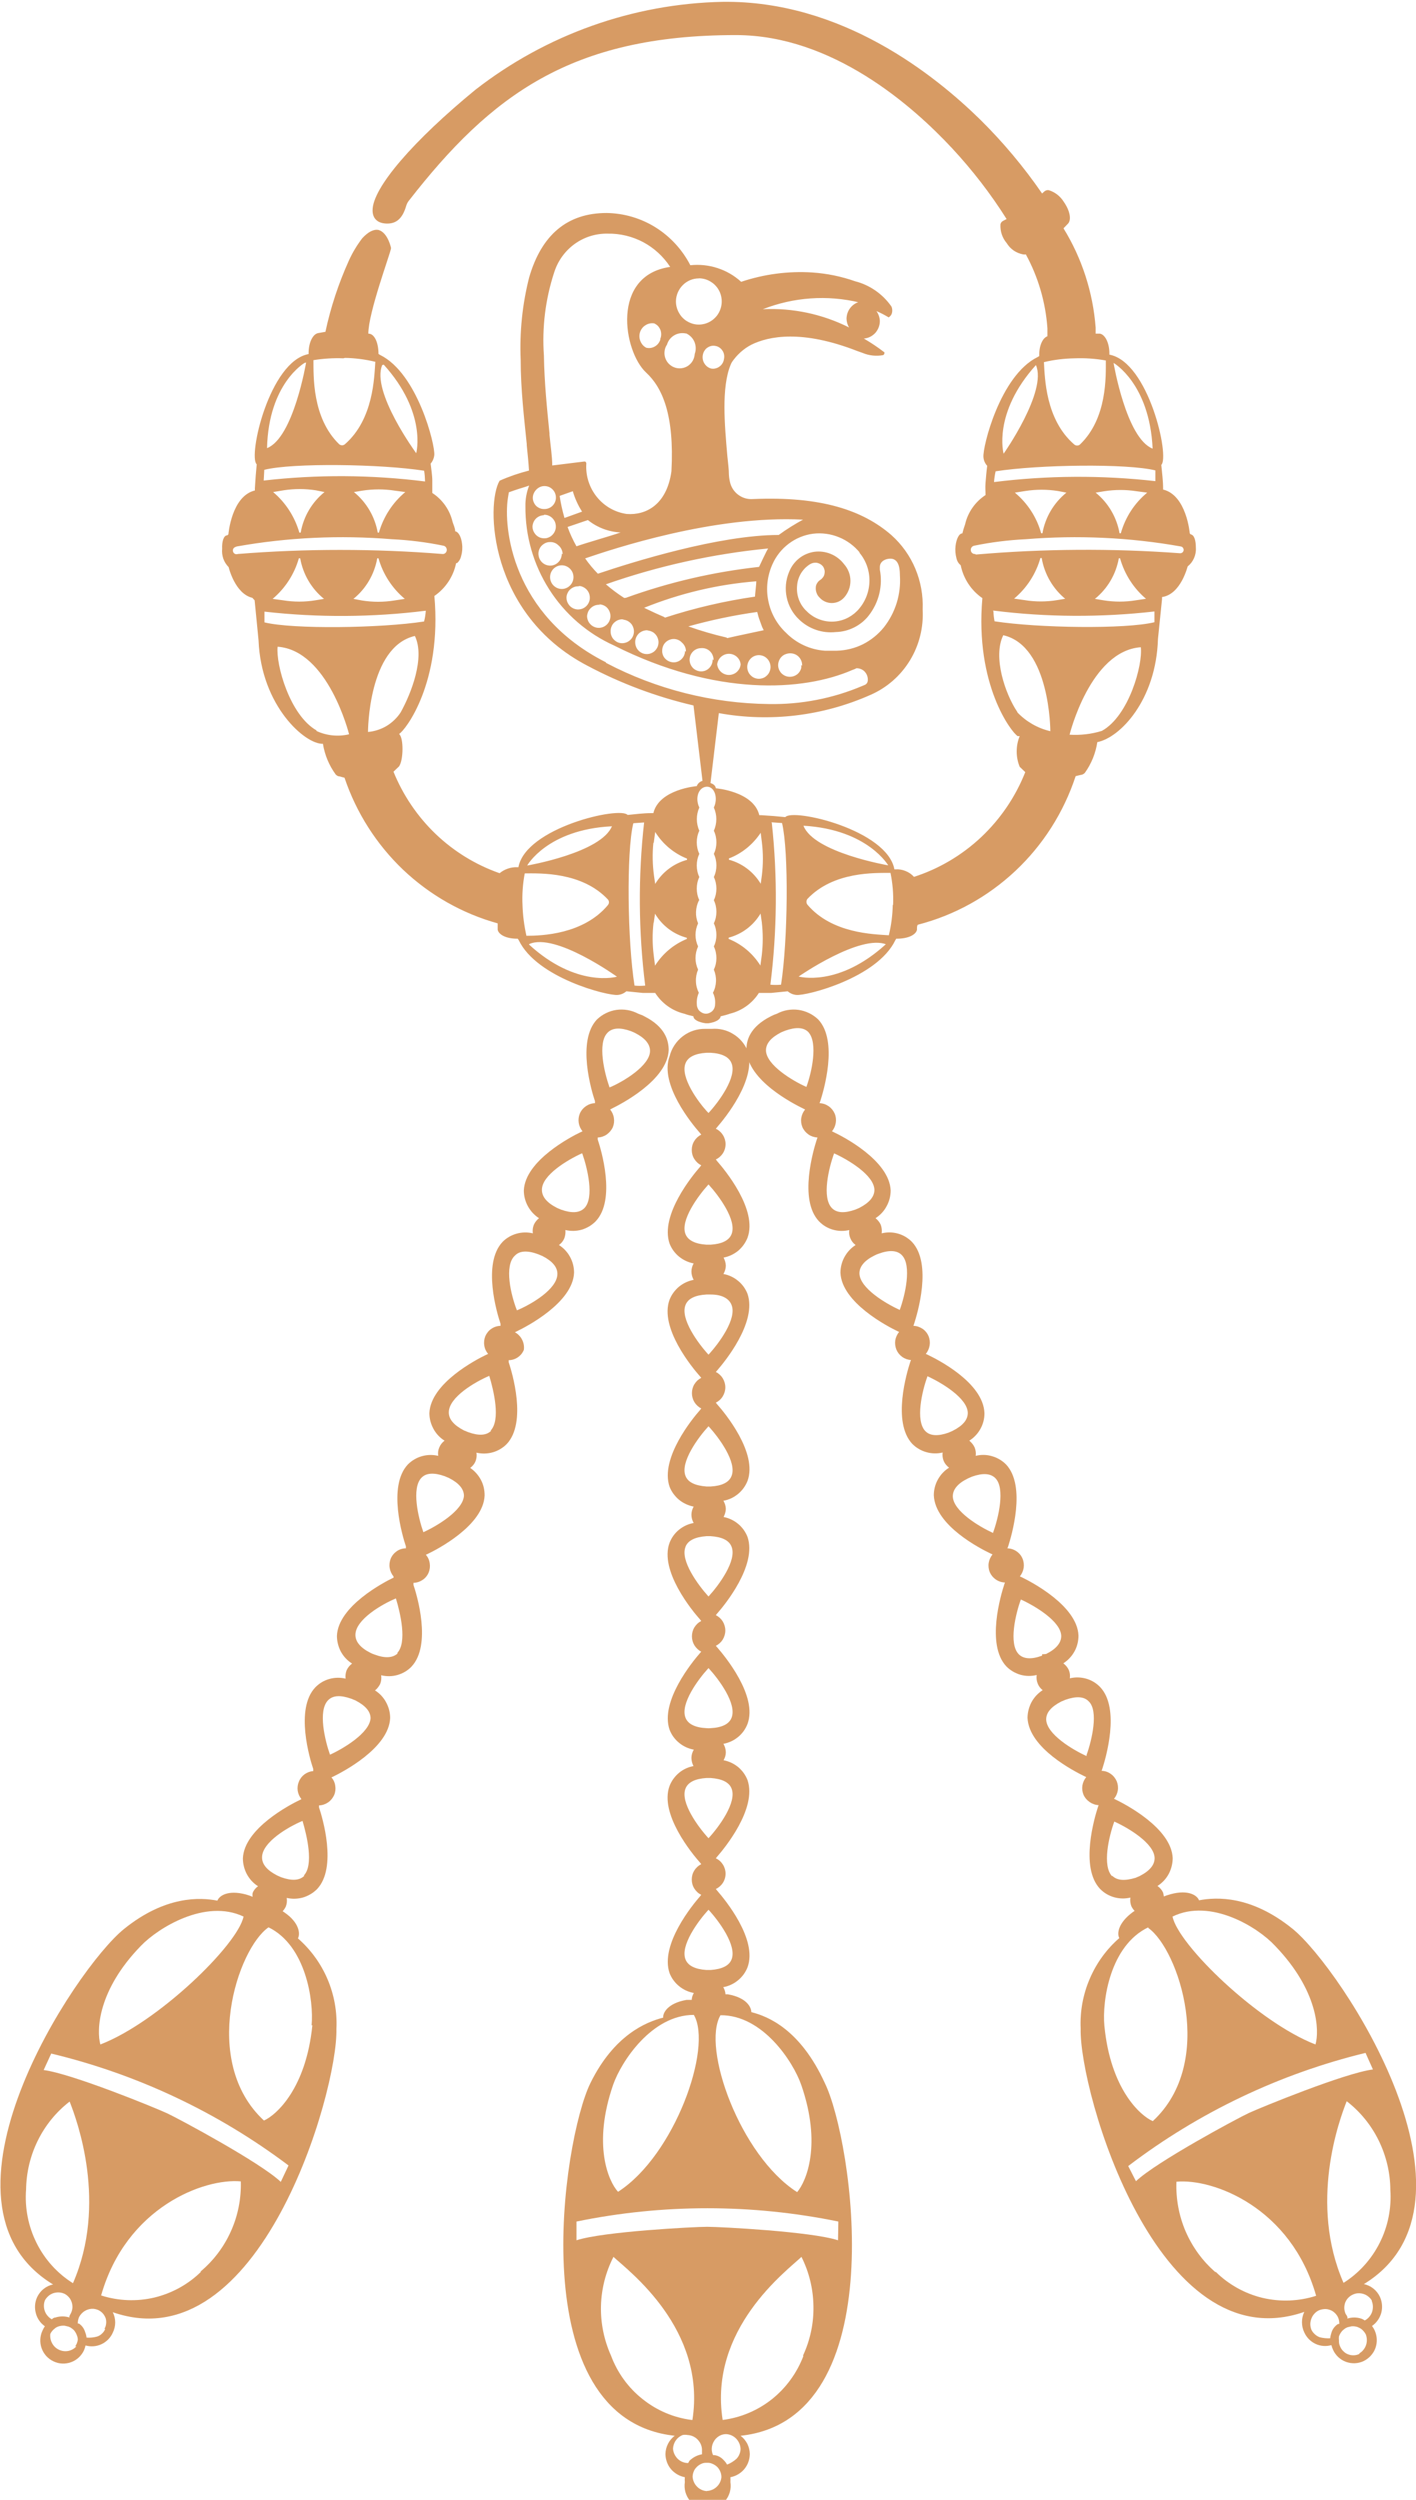 <?xml version="1.0" encoding="UTF-8"?> <svg xmlns="http://www.w3.org/2000/svg" width="17" height="30" viewBox="0 0 17 30" fill="none"> <g clip-path="url(#clip0_401_53)"> <path d="M9.02 24.147C9.02 24.09 8.967 23.974 8.739 23.933H8.71C8.708 23.903 8.699 23.873 8.683 23.847C8.747 23.836 8.808 23.808 8.859 23.766C8.91 23.725 8.95 23.671 8.974 23.61C9.1 23.273 8.699 22.791 8.61 22.689L8.594 22.669C8.629 22.653 8.658 22.627 8.679 22.595C8.7 22.562 8.711 22.524 8.711 22.485C8.711 22.447 8.7 22.409 8.679 22.376C8.658 22.343 8.629 22.317 8.594 22.301L8.61 22.281C8.692 22.187 9.093 21.705 8.974 21.361C8.95 21.3 8.911 21.247 8.861 21.205C8.81 21.164 8.75 21.136 8.687 21.124C8.704 21.095 8.714 21.062 8.714 21.028C8.713 20.992 8.703 20.957 8.685 20.927C8.749 20.915 8.809 20.888 8.86 20.846C8.911 20.805 8.95 20.751 8.974 20.689C9.1 20.353 8.699 19.871 8.61 19.769L8.594 19.751C8.628 19.734 8.657 19.708 8.677 19.676C8.697 19.643 8.708 19.605 8.708 19.567C8.708 19.529 8.697 19.491 8.677 19.458C8.657 19.426 8.628 19.4 8.594 19.383L8.61 19.363C8.692 19.271 9.093 18.787 8.974 18.443C8.95 18.382 8.911 18.328 8.861 18.287C8.81 18.245 8.75 18.217 8.687 18.205C8.703 18.175 8.713 18.142 8.714 18.108C8.713 18.073 8.703 18.04 8.685 18.01C8.749 17.999 8.809 17.971 8.86 17.929C8.91 17.888 8.95 17.834 8.974 17.773C9.1 17.436 8.699 16.952 8.61 16.853L8.594 16.833C8.628 16.816 8.657 16.79 8.677 16.757C8.697 16.725 8.708 16.687 8.708 16.649C8.708 16.61 8.697 16.573 8.677 16.54C8.657 16.508 8.628 16.481 8.594 16.465L8.61 16.446C8.692 16.352 9.093 15.87 8.974 15.526C8.95 15.465 8.911 15.411 8.86 15.37C8.809 15.328 8.749 15.3 8.685 15.289C8.703 15.259 8.713 15.225 8.714 15.19C8.713 15.155 8.703 15.122 8.687 15.092C8.75 15.08 8.81 15.052 8.861 15.011C8.911 14.969 8.95 14.915 8.974 14.855C9.1 14.518 8.699 14.036 8.61 13.935L8.594 13.914C8.629 13.898 8.658 13.872 8.679 13.84C8.7 13.807 8.711 13.769 8.711 13.73C8.711 13.692 8.7 13.654 8.679 13.621C8.658 13.588 8.629 13.562 8.594 13.546L8.61 13.526C8.692 13.432 9.093 12.95 8.974 12.606C8.938 12.523 8.878 12.454 8.801 12.408C8.725 12.361 8.636 12.34 8.546 12.347H8.468C8.37 12.345 8.275 12.376 8.197 12.436C8.119 12.496 8.063 12.58 8.039 12.676C7.913 13.013 8.313 13.495 8.403 13.596L8.419 13.616C8.385 13.633 8.356 13.659 8.336 13.692C8.315 13.724 8.305 13.762 8.305 13.8C8.305 13.839 8.315 13.876 8.336 13.909C8.356 13.941 8.385 13.968 8.419 13.984L8.403 14.005C8.321 14.098 7.92 14.581 8.039 14.925C8.063 14.986 8.102 15.039 8.153 15.081C8.204 15.122 8.264 15.15 8.328 15.162C8.311 15.191 8.301 15.225 8.301 15.259C8.301 15.294 8.311 15.329 8.328 15.359C8.264 15.371 8.204 15.399 8.153 15.44C8.103 15.482 8.063 15.535 8.039 15.596C7.913 15.933 8.313 16.415 8.403 16.516L8.419 16.535C8.385 16.552 8.357 16.578 8.337 16.611C8.317 16.643 8.307 16.68 8.307 16.719C8.307 16.757 8.317 16.794 8.337 16.827C8.357 16.859 8.385 16.885 8.419 16.903L8.403 16.923C8.321 17.015 7.92 17.499 8.039 17.843C8.063 17.904 8.103 17.957 8.153 17.999C8.204 18.04 8.264 18.068 8.328 18.08C8.311 18.11 8.301 18.143 8.301 18.178C8.301 18.213 8.311 18.247 8.328 18.277C8.264 18.288 8.204 18.316 8.153 18.357C8.102 18.398 8.063 18.452 8.039 18.513C7.913 18.849 8.313 19.333 8.403 19.433L8.419 19.453C8.385 19.47 8.357 19.496 8.337 19.529C8.317 19.561 8.307 19.599 8.307 19.637C8.307 19.675 8.317 19.712 8.337 19.745C8.357 19.777 8.385 19.804 8.419 19.821L8.403 19.839C8.321 19.933 7.92 20.415 8.039 20.759C8.063 20.821 8.103 20.875 8.154 20.916C8.205 20.958 8.265 20.985 8.33 20.997C8.311 21.027 8.301 21.062 8.301 21.098C8.302 21.131 8.31 21.164 8.326 21.194C8.262 21.206 8.203 21.233 8.152 21.275C8.102 21.317 8.063 21.37 8.039 21.431C7.913 21.768 8.313 22.25 8.403 22.351L8.419 22.371C8.385 22.388 8.356 22.414 8.336 22.447C8.315 22.479 8.305 22.517 8.305 22.555C8.305 22.594 8.315 22.631 8.336 22.664C8.356 22.696 8.385 22.723 8.419 22.739L8.403 22.759C8.321 22.853 7.92 23.335 8.039 23.68C8.063 23.741 8.103 23.795 8.154 23.836C8.205 23.878 8.265 23.905 8.33 23.917C8.315 23.942 8.306 23.97 8.304 24H8.292H8.242C8.015 24.04 7.957 24.156 7.962 24.213C7.756 24.265 7.371 24.423 7.088 24.999C6.755 25.676 6.247 29.03 8.101 29.231C8.066 29.256 8.039 29.289 8.02 29.327C8 29.365 7.99 29.407 7.989 29.45C7.99 29.516 8.013 29.581 8.056 29.632C8.099 29.682 8.158 29.716 8.222 29.728C8.22 29.747 8.22 29.767 8.222 29.787C8.216 29.827 8.218 29.867 8.229 29.907C8.24 29.946 8.259 29.982 8.285 30.013C8.311 30.044 8.343 30.069 8.379 30.086C8.416 30.103 8.455 30.111 8.496 30.111C8.536 30.111 8.575 30.103 8.612 30.086C8.648 30.069 8.68 30.044 8.706 30.013C8.732 29.982 8.751 29.946 8.762 29.907C8.773 29.867 8.775 29.827 8.769 29.787C8.77 29.767 8.77 29.747 8.769 29.728C8.834 29.716 8.892 29.682 8.935 29.632C8.978 29.581 9.001 29.516 9.002 29.45C9.001 29.407 8.991 29.365 8.972 29.327C8.952 29.289 8.925 29.256 8.891 29.231C10.744 29.032 10.236 25.678 9.903 24.999C9.61 24.357 9.224 24.198 9.02 24.147ZM9.619 25.019C9.868 25.735 9.681 26.178 9.57 26.307C8.887 25.871 8.421 24.574 8.65 24.184C9.156 24.18 9.522 24.741 9.619 25.019ZM8.23 12.761C8.259 12.685 8.344 12.643 8.481 12.634H8.532C8.67 12.642 8.754 12.685 8.783 12.761C8.849 12.924 8.632 13.221 8.506 13.357C8.381 13.228 8.164 12.924 8.23 12.761ZM8.23 14.81C8.164 14.647 8.381 14.351 8.506 14.214C8.632 14.351 8.849 14.647 8.783 14.81C8.754 14.885 8.67 14.928 8.532 14.937H8.481C8.344 14.928 8.259 14.884 8.23 14.81ZM8.23 15.661C8.259 15.585 8.344 15.543 8.481 15.535H8.532C8.67 15.535 8.754 15.585 8.783 15.661C8.849 15.826 8.632 16.121 8.506 16.257C8.381 16.121 8.164 15.826 8.23 15.661ZM8.23 17.712C8.164 17.548 8.381 17.252 8.506 17.116C8.632 17.252 8.849 17.548 8.783 17.712C8.754 17.788 8.67 17.831 8.532 17.839H8.481C8.344 17.828 8.259 17.788 8.23 17.712ZM8.23 18.562C8.259 18.487 8.344 18.445 8.481 18.435H8.532C8.67 18.444 8.754 18.486 8.783 18.562C8.849 18.726 8.632 19.022 8.506 19.159C8.381 19.022 8.164 18.726 8.23 18.564V18.562ZM8.23 20.614C8.164 20.448 8.381 20.154 8.506 20.018C8.632 20.154 8.849 20.448 8.783 20.614C8.754 20.689 8.67 20.732 8.532 20.739C8.515 20.741 8.498 20.741 8.481 20.739C8.344 20.732 8.259 20.689 8.23 20.614ZM8.23 21.464C8.259 21.389 8.344 21.346 8.481 21.337H8.532C8.67 21.347 8.754 21.389 8.783 21.464C8.849 21.628 8.632 21.924 8.506 22.06C8.381 21.924 8.164 21.628 8.23 21.464ZM8.23 23.514C8.164 23.35 8.381 23.054 8.506 22.918C8.632 23.054 8.849 23.35 8.783 23.514C8.754 23.589 8.67 23.631 8.532 23.641H8.481C8.344 23.632 8.259 23.589 8.23 23.514ZM7.361 25.019C7.458 24.741 7.824 24.18 8.33 24.18C8.559 24.57 8.099 25.867 7.42 26.303C7.305 26.178 7.112 25.74 7.361 25.019ZM7.336 28.27C7.252 28.083 7.21 27.879 7.215 27.674C7.22 27.468 7.272 27.266 7.365 27.084C7.547 27.253 8.483 27.95 8.313 29.041H8.304C8.089 29.014 7.885 28.927 7.715 28.791C7.544 28.656 7.413 28.476 7.336 28.27ZM8.263 29.558C8.216 29.558 8.171 29.541 8.138 29.509C8.104 29.476 8.083 29.432 8.08 29.385C8.082 29.35 8.093 29.315 8.114 29.286C8.134 29.257 8.162 29.235 8.195 29.222C8.215 29.218 8.235 29.218 8.255 29.222C8.3 29.224 8.343 29.243 8.374 29.275C8.406 29.307 8.426 29.349 8.428 29.395C8.428 29.422 8.428 29.448 8.428 29.453C8.371 29.463 8.319 29.49 8.277 29.531C8.272 29.539 8.267 29.548 8.263 29.556V29.558ZM8.488 29.895C8.443 29.893 8.401 29.874 8.369 29.842C8.337 29.81 8.318 29.767 8.315 29.722C8.316 29.695 8.323 29.669 8.335 29.645C8.343 29.63 8.354 29.616 8.366 29.604C8.384 29.587 8.405 29.573 8.428 29.564C8.443 29.558 8.459 29.555 8.476 29.555H8.503C8.519 29.556 8.535 29.559 8.55 29.566C8.575 29.576 8.597 29.59 8.616 29.61C8.627 29.622 8.636 29.636 8.643 29.65C8.655 29.674 8.661 29.701 8.661 29.728C8.657 29.772 8.637 29.813 8.605 29.843C8.573 29.873 8.532 29.891 8.488 29.893V29.895ZM8.891 29.387C8.891 29.41 8.886 29.432 8.877 29.453C8.869 29.474 8.856 29.493 8.84 29.509C8.807 29.538 8.769 29.561 8.729 29.577C8.718 29.557 8.705 29.539 8.688 29.523C8.659 29.49 8.619 29.468 8.576 29.463H8.561C8.549 29.438 8.544 29.411 8.545 29.384C8.546 29.349 8.558 29.315 8.578 29.286C8.598 29.257 8.625 29.235 8.658 29.222C8.677 29.215 8.697 29.211 8.718 29.211C8.763 29.213 8.805 29.232 8.837 29.264C8.869 29.297 8.888 29.34 8.891 29.385V29.387ZM9.646 28.272C9.568 28.477 9.437 28.657 9.266 28.793C9.095 28.928 8.891 29.014 8.676 29.041C8.505 27.95 9.444 27.253 9.622 27.084C9.714 27.267 9.763 27.469 9.766 27.675C9.77 27.88 9.727 28.084 9.64 28.27L9.646 28.272ZM10.061 26.885C9.744 26.78 8.643 26.723 8.49 26.723C8.337 26.723 7.238 26.78 6.921 26.885V26.66C7.958 26.447 9.027 26.447 10.065 26.66L10.061 26.885Z" fill="#D79B64"></path> <path d="M2.745 6.806C2.745 6.806 2.82 7.125 3.029 7.174L3.057 7.204L3.104 7.684C3.135 8.473 3.665 8.935 3.877 8.926C3.898 9.059 3.951 9.186 4.03 9.294C4.037 9.301 4.045 9.307 4.053 9.312C4.062 9.316 4.072 9.318 4.081 9.318C4.099 9.324 4.117 9.329 4.136 9.333C4.278 9.754 4.52 10.133 4.84 10.438C5.161 10.742 5.55 10.963 5.975 11.081C5.975 11.099 5.975 11.117 5.975 11.138C5.975 11.158 5.975 11.151 5.975 11.158C5.989 11.222 6.089 11.267 6.215 11.265C6.22 11.27 6.224 11.277 6.228 11.283C6.446 11.738 7.3 11.953 7.416 11.94C7.455 11.937 7.491 11.921 7.52 11.896L7.718 11.916C7.78 11.916 7.808 11.916 7.866 11.916C7.946 12.041 8.07 12.13 8.214 12.165C8.25 12.178 8.287 12.188 8.325 12.196C8.325 12.24 8.394 12.269 8.472 12.28H8.505C8.581 12.269 8.647 12.24 8.652 12.196C8.69 12.188 8.727 12.178 8.763 12.165C8.907 12.13 9.031 12.041 9.111 11.916C9.169 11.916 9.196 11.916 9.258 11.916L9.457 11.896C9.486 11.921 9.522 11.937 9.561 11.94C9.677 11.953 10.531 11.738 10.749 11.283L10.76 11.265H10.769C10.895 11.265 10.995 11.222 11.009 11.158C11.009 11.158 11.009 11.145 11.009 11.138C11.009 11.103 11.02 11.097 11.02 11.097C11.459 10.984 11.861 10.761 12.192 10.45C12.523 10.139 12.771 9.748 12.914 9.314L12.972 9.3C12.982 9.299 12.992 9.297 13.001 9.292C13.01 9.288 13.018 9.282 13.025 9.274C13.103 9.165 13.154 9.039 13.174 8.906C13.449 8.852 13.88 8.4 13.902 7.669L13.951 7.189C13.951 7.189 13.951 7.172 13.951 7.165C14.179 7.132 14.257 6.797 14.259 6.797C14.292 6.771 14.318 6.737 14.335 6.698C14.352 6.659 14.36 6.617 14.357 6.574C14.357 6.493 14.341 6.42 14.295 6.413L14.284 6.401C14.284 6.401 14.246 5.943 13.964 5.875V5.868C13.964 5.769 13.951 5.673 13.942 5.579C14.046 5.487 13.791 4.344 13.319 4.256V4.241C13.319 4.116 13.268 4.015 13.205 4.004H13.154C13.154 3.98 13.154 3.958 13.154 3.932C13.122 3.509 12.99 3.1 12.768 2.74L12.823 2.683C12.866 2.635 12.844 2.526 12.772 2.423C12.73 2.355 12.665 2.304 12.59 2.282C12.581 2.281 12.572 2.281 12.563 2.284C12.555 2.286 12.547 2.291 12.54 2.296L12.511 2.322C12.292 2.004 12.044 1.708 11.77 1.437C11.224 0.902 10.108 0.004 8.676 0.022C7.601 0.044 6.561 0.414 5.709 1.076C4.966 1.685 4.471 2.254 4.473 2.525C4.473 2.628 4.54 2.685 4.655 2.683C4.769 2.681 4.837 2.609 4.877 2.469C4.884 2.447 4.895 2.425 4.91 2.407C5.891 1.148 6.854 0.421 8.834 0.421C9.997 0.421 10.962 1.275 11.434 1.783C11.676 2.044 11.895 2.327 12.085 2.629L12.042 2.651C12.034 2.656 12.026 2.661 12.021 2.669C12.016 2.676 12.012 2.685 12.011 2.694C12.007 2.775 12.033 2.855 12.085 2.916C12.107 2.952 12.135 2.982 12.169 3.006C12.203 3.029 12.242 3.045 12.282 3.053C12.293 3.055 12.305 3.055 12.316 3.053C12.465 3.326 12.553 3.628 12.575 3.94V4.035C12.515 4.057 12.473 4.153 12.477 4.273C12.47 4.277 12.464 4.282 12.457 4.285C12.007 4.506 11.794 5.367 11.807 5.487C11.81 5.526 11.826 5.562 11.852 5.59C11.843 5.656 11.838 5.723 11.832 5.792C11.827 5.862 11.832 5.881 11.832 5.941C11.709 6.021 11.62 6.147 11.587 6.291C11.574 6.327 11.563 6.364 11.554 6.401C11.512 6.401 11.481 6.473 11.472 6.551C11.466 6.6 11.47 6.651 11.483 6.7C11.49 6.733 11.508 6.762 11.534 6.784C11.567 6.945 11.66 7.086 11.794 7.178C11.703 8.219 12.144 8.79 12.218 8.834H12.242C12.194 8.952 12.194 9.084 12.242 9.202L12.309 9.266C12.192 9.562 12.011 9.828 11.78 10.046C11.549 10.263 11.274 10.426 10.973 10.523C10.945 10.492 10.911 10.468 10.872 10.453C10.834 10.437 10.792 10.43 10.751 10.433H10.738C10.651 9.958 9.519 9.697 9.428 9.806C9.335 9.796 9.246 9.789 9.142 9.783H9.116C9.047 9.496 8.594 9.46 8.594 9.46C8.594 9.46 8.594 9.417 8.53 9.397L8.63 8.558C9.245 8.669 9.879 8.593 10.451 8.339C10.646 8.254 10.812 8.11 10.924 7.926C11.036 7.743 11.089 7.529 11.077 7.314C11.084 7.146 11.054 6.979 10.989 6.824C10.924 6.669 10.825 6.531 10.7 6.42C10.36 6.125 9.859 5.953 9.038 5.989C8.979 5.993 8.921 5.978 8.872 5.944C8.823 5.911 8.787 5.862 8.769 5.805C8.759 5.77 8.753 5.733 8.751 5.697C8.751 5.629 8.74 5.551 8.732 5.47C8.7 5.102 8.659 4.65 8.772 4.377C8.776 4.367 8.781 4.356 8.787 4.346C8.847 4.258 8.927 4.185 9.022 4.136C9.229 4.035 9.626 3.952 10.296 4.214L10.358 4.236C10.435 4.268 10.52 4.277 10.602 4.262C10.605 4.26 10.609 4.258 10.611 4.255C10.614 4.252 10.616 4.249 10.616 4.245C10.618 4.242 10.619 4.239 10.619 4.236C10.619 4.233 10.618 4.229 10.616 4.227C10.538 4.167 10.456 4.112 10.371 4.063C10.423 4.059 10.472 4.035 10.508 3.996C10.543 3.957 10.563 3.906 10.563 3.853C10.562 3.81 10.547 3.768 10.522 3.733C10.572 3.755 10.622 3.78 10.669 3.809C10.683 3.8 10.694 3.788 10.702 3.774C10.709 3.759 10.712 3.743 10.712 3.726C10.712 3.71 10.709 3.693 10.702 3.678C10.597 3.528 10.442 3.42 10.265 3.375C10.1 3.317 9.928 3.282 9.754 3.27C9.464 3.251 9.173 3.29 8.898 3.382C8.816 3.307 8.719 3.251 8.614 3.217C8.509 3.183 8.398 3.171 8.288 3.183C8.192 2.997 8.048 2.84 7.871 2.729C7.695 2.619 7.491 2.559 7.283 2.556C6.81 2.556 6.501 2.819 6.353 3.329C6.271 3.651 6.237 3.984 6.251 4.317C6.251 4.672 6.293 5.021 6.324 5.329V5.343C6.339 5.491 6.344 5.537 6.351 5.647C6.23 5.678 6.112 5.718 5.998 5.769C5.831 6.052 5.867 7.371 7.052 7.989C7.455 8.203 7.883 8.363 8.326 8.466L8.434 9.371C8.418 9.375 8.404 9.383 8.392 9.394C8.38 9.405 8.37 9.419 8.365 9.434C8.365 9.434 7.913 9.471 7.844 9.758H7.82C7.724 9.758 7.627 9.771 7.535 9.78C7.444 9.673 6.311 9.933 6.224 10.407H6.211C6.134 10.404 6.058 10.43 5.998 10.479C5.712 10.379 5.451 10.219 5.231 10.009C5.012 9.799 4.839 9.544 4.724 9.261L4.791 9.197C4.844 9.123 4.848 8.854 4.791 8.808C4.866 8.766 5.308 8.196 5.215 7.152C5.349 7.06 5.443 6.919 5.476 6.758H5.487C5.512 6.736 5.529 6.707 5.536 6.674C5.55 6.626 5.554 6.575 5.547 6.525C5.538 6.447 5.507 6.383 5.465 6.376C5.465 6.339 5.445 6.3 5.434 6.265C5.401 6.121 5.313 5.996 5.19 5.916C5.19 5.855 5.19 5.829 5.19 5.767C5.19 5.704 5.177 5.631 5.17 5.564C5.195 5.535 5.21 5.499 5.214 5.461C5.226 5.342 5.013 4.48 4.564 4.26C4.557 4.256 4.55 4.252 4.544 4.247C4.544 4.111 4.495 4.002 4.422 4.004C4.422 3.748 4.691 3.032 4.695 2.977C4.695 2.977 4.658 2.793 4.546 2.76C4.487 2.748 4.422 2.781 4.349 2.859C4.286 2.942 4.232 3.031 4.189 3.126C4.065 3.4 3.97 3.687 3.907 3.982L3.821 3.997C3.756 4.008 3.706 4.109 3.705 4.234V4.249C3.233 4.337 2.976 5.48 3.082 5.572C3.073 5.665 3.066 5.756 3.06 5.861V5.886C2.778 5.954 2.742 6.413 2.742 6.413L2.729 6.424C2.683 6.424 2.663 6.505 2.667 6.585C2.663 6.626 2.668 6.667 2.681 6.705C2.695 6.743 2.717 6.778 2.745 6.806ZM13.229 8.771C13.103 8.81 12.972 8.825 12.841 8.817C12.841 8.817 13.088 7.811 13.696 7.767C13.722 7.977 13.554 8.591 13.229 8.771ZM13.838 5.384C13.52 5.259 13.369 4.355 13.369 4.355C13.369 4.355 13.802 4.602 13.838 5.384ZM12.903 4.3C13.028 4.295 13.153 4.304 13.276 4.326C13.276 4.51 13.296 5.018 12.966 5.334C12.957 5.343 12.944 5.347 12.932 5.347C12.919 5.347 12.907 5.343 12.897 5.334C12.551 5.036 12.544 4.532 12.533 4.346C12.654 4.317 12.778 4.302 12.903 4.3ZM12.437 4.381C12.575 4.698 12.049 5.445 12.049 5.445C12.049 5.445 11.914 4.961 12.437 4.381ZM11.953 5.656C12.473 5.575 13.531 5.561 13.871 5.645V5.774C13.227 5.701 12.577 5.705 11.934 5.785C11.937 5.742 11.943 5.699 11.953 5.656ZM13.773 5.912C13.62 6.038 13.51 6.208 13.456 6.4C13.451 6.399 13.446 6.399 13.441 6.4C13.407 6.207 13.305 6.034 13.154 5.912L13.258 5.895C13.386 5.875 13.517 5.875 13.645 5.895L13.773 5.912ZM12.803 5.912C12.652 6.034 12.549 6.207 12.515 6.4C12.51 6.399 12.505 6.399 12.5 6.4C12.447 6.208 12.336 6.038 12.184 5.912L12.311 5.892C12.44 5.872 12.57 5.872 12.699 5.892L12.803 5.912ZM11.71 6.648C11.698 6.65 11.686 6.647 11.676 6.64C11.665 6.632 11.658 6.622 11.656 6.609C11.653 6.596 11.655 6.583 11.663 6.571C11.67 6.56 11.681 6.552 11.694 6.549C11.899 6.507 12.106 6.481 12.315 6.471C12.937 6.42 13.562 6.449 14.177 6.558C14.188 6.56 14.197 6.566 14.203 6.575C14.209 6.584 14.212 6.595 14.21 6.606C14.208 6.616 14.202 6.626 14.193 6.632C14.184 6.638 14.173 6.641 14.162 6.639C13.347 6.579 12.528 6.585 11.714 6.655L11.71 6.648ZM13.764 7.185L13.636 7.204C13.508 7.225 13.377 7.225 13.248 7.204L13.145 7.187C13.296 7.065 13.398 6.892 13.432 6.7H13.447C13.501 6.893 13.613 7.066 13.767 7.193L13.764 7.185ZM12.793 7.185L12.69 7.202C12.561 7.223 12.43 7.223 12.302 7.202L12.175 7.184C12.327 7.057 12.437 6.887 12.491 6.696H12.506C12.539 6.892 12.643 7.069 12.797 7.193L12.793 7.185ZM11.923 7.327C12.566 7.408 13.216 7.411 13.86 7.338V7.467C13.518 7.552 12.46 7.537 11.94 7.456C11.933 7.418 11.928 7.379 11.927 7.34L11.923 7.327ZM12.213 8.543C12.069 8.33 11.916 7.883 12.045 7.623C12.61 7.752 12.61 8.775 12.61 8.775C12.46 8.74 12.323 8.662 12.216 8.551L12.213 8.543ZM10.718 10.856C10.716 10.98 10.7 11.104 10.671 11.224C10.489 11.211 9.988 11.204 9.693 10.856C9.686 10.847 9.682 10.835 9.682 10.822C9.682 10.81 9.686 10.798 9.693 10.788C10.008 10.455 10.507 10.477 10.691 10.475C10.717 10.603 10.728 10.733 10.722 10.864L10.718 10.856ZM10.665 10.385C10.665 10.385 9.77 10.232 9.646 9.909C10.425 9.955 10.669 10.393 10.669 10.393L10.665 10.385ZM10.64 11.327C10.065 11.854 9.588 11.719 9.588 11.719C9.588 11.719 10.331 11.204 10.644 11.335L10.64 11.327ZM9.262 9.868L9.389 9.877C9.471 10.221 9.459 11.29 9.377 11.817C9.334 11.821 9.292 11.821 9.249 11.817C9.33 11.172 9.336 10.521 9.266 9.875L9.262 9.868ZM9.131 9.982L9.147 10.109C9.163 10.24 9.163 10.372 9.147 10.503L9.133 10.606C9.047 10.463 8.91 10.36 8.751 10.317V10.302C8.908 10.242 9.042 10.132 9.135 9.99L9.131 9.982ZM8.749 11.252C8.909 11.21 9.046 11.106 9.131 10.963L9.146 11.068C9.161 11.198 9.161 11.33 9.146 11.46L9.129 11.587C9.038 11.442 8.904 11.33 8.747 11.267L8.749 11.252ZM10.314 3.623C10.271 3.636 10.233 3.662 10.206 3.698C10.179 3.734 10.164 3.778 10.163 3.824C10.164 3.861 10.174 3.898 10.194 3.93C9.873 3.769 9.516 3.693 9.158 3.711C9.528 3.566 9.932 3.537 10.318 3.63L10.314 3.623ZM10.314 6.628C10.399 6.727 10.443 6.855 10.438 6.985C10.433 7.116 10.38 7.24 10.289 7.333C10.249 7.373 10.202 7.405 10.15 7.427C10.098 7.449 10.042 7.46 9.986 7.46C9.929 7.46 9.874 7.449 9.822 7.427C9.769 7.405 9.722 7.373 9.683 7.333C9.641 7.294 9.61 7.246 9.59 7.192C9.571 7.139 9.564 7.082 9.57 7.025C9.574 6.973 9.591 6.922 9.618 6.878C9.646 6.833 9.683 6.796 9.728 6.769C9.754 6.754 9.784 6.749 9.813 6.755C9.842 6.762 9.868 6.779 9.885 6.804C9.892 6.817 9.897 6.831 9.9 6.846C9.902 6.86 9.901 6.875 9.898 6.889C9.895 6.904 9.889 6.917 9.88 6.929C9.871 6.941 9.861 6.951 9.848 6.959C9.833 6.969 9.82 6.982 9.811 6.997C9.801 7.012 9.795 7.029 9.794 7.047C9.792 7.07 9.795 7.093 9.803 7.114C9.81 7.136 9.823 7.155 9.839 7.171C9.858 7.192 9.88 7.208 9.906 7.22C9.931 7.231 9.959 7.237 9.986 7.237C10.014 7.237 10.042 7.231 10.067 7.22C10.093 7.208 10.115 7.192 10.134 7.171C10.183 7.116 10.21 7.045 10.21 6.971C10.21 6.897 10.183 6.826 10.134 6.771C10.093 6.717 10.038 6.674 9.975 6.648C9.912 6.622 9.844 6.613 9.776 6.622C9.709 6.632 9.645 6.659 9.592 6.702C9.539 6.745 9.498 6.801 9.473 6.865C9.433 6.961 9.423 7.067 9.445 7.169C9.466 7.27 9.518 7.363 9.593 7.434C9.651 7.49 9.721 7.533 9.798 7.559C9.874 7.585 9.955 7.594 10.036 7.585C10.111 7.583 10.186 7.564 10.254 7.53C10.322 7.496 10.382 7.448 10.429 7.388C10.489 7.311 10.533 7.222 10.556 7.127C10.579 7.031 10.582 6.932 10.563 6.836C10.563 6.826 10.563 6.816 10.563 6.806C10.563 6.747 10.611 6.712 10.673 6.705C10.811 6.69 10.802 6.869 10.804 6.906C10.819 7.131 10.75 7.353 10.611 7.529C10.542 7.614 10.456 7.683 10.359 7.732C10.262 7.78 10.155 7.806 10.047 7.809C10.001 7.809 9.952 7.809 9.903 7.809C9.727 7.797 9.561 7.72 9.437 7.594C9.328 7.492 9.253 7.358 9.224 7.21C9.194 7.063 9.212 6.91 9.273 6.773C9.316 6.675 9.384 6.589 9.469 6.525C9.555 6.46 9.655 6.419 9.761 6.405C9.866 6.392 9.974 6.407 10.072 6.447C10.171 6.487 10.258 6.552 10.325 6.635L10.314 6.628ZM9.619 7.982C9.621 7.994 9.621 8.007 9.619 8.019C9.611 8.049 9.593 8.075 9.569 8.094C9.544 8.112 9.515 8.122 9.484 8.122C9.466 8.122 9.447 8.119 9.43 8.112C9.413 8.105 9.398 8.095 9.384 8.082C9.371 8.069 9.361 8.053 9.353 8.036C9.346 8.019 9.342 8.001 9.342 7.982C9.342 7.959 9.348 7.936 9.359 7.915C9.369 7.895 9.385 7.877 9.404 7.864C9.428 7.849 9.456 7.841 9.484 7.84C9.504 7.84 9.523 7.843 9.541 7.85C9.559 7.857 9.576 7.868 9.589 7.882C9.603 7.896 9.614 7.913 9.621 7.932C9.628 7.95 9.631 7.97 9.63 7.989L9.619 7.982ZM8.723 7.651C8.568 7.615 8.415 7.571 8.264 7.517C8.536 7.441 8.812 7.383 9.091 7.344C9.099 7.379 9.109 7.414 9.122 7.448L9.149 7.522C9.155 7.536 9.162 7.549 9.169 7.563C9.029 7.594 8.88 7.623 8.73 7.658L8.723 7.651ZM8.892 7.973C8.889 8.008 8.872 8.04 8.846 8.064C8.82 8.087 8.786 8.1 8.751 8.1C8.717 8.1 8.683 8.087 8.657 8.064C8.631 8.04 8.614 8.008 8.61 7.973C8.614 7.938 8.631 7.906 8.657 7.882C8.683 7.859 8.717 7.846 8.751 7.846C8.786 7.846 8.82 7.859 8.846 7.882C8.872 7.906 8.889 7.938 8.892 7.973ZM8.556 7.914C8.556 7.942 8.549 7.969 8.534 7.993C8.519 8.016 8.498 8.035 8.473 8.046C8.448 8.057 8.42 8.06 8.393 8.055C8.366 8.05 8.341 8.037 8.321 8.018C8.301 7.998 8.288 7.974 8.282 7.946C8.276 7.919 8.279 7.891 8.289 7.865C8.3 7.839 8.317 7.817 8.34 7.802C8.363 7.786 8.39 7.778 8.417 7.778C8.437 7.776 8.456 7.779 8.475 7.785C8.493 7.792 8.51 7.802 8.524 7.816C8.538 7.829 8.549 7.846 8.556 7.864C8.564 7.882 8.567 7.902 8.567 7.921L8.556 7.914ZM7.973 7.404C7.904 7.375 7.804 7.329 7.733 7.294C8.164 7.12 8.618 7.012 9.08 6.976C9.08 7.012 9.065 7.128 9.064 7.16C8.697 7.213 8.336 7.297 7.984 7.412L7.973 7.404ZM8.224 7.813C8.224 7.849 8.209 7.883 8.184 7.908C8.159 7.934 8.124 7.949 8.088 7.949C8.051 7.948 8.016 7.934 7.99 7.908C7.977 7.896 7.967 7.881 7.96 7.864C7.953 7.847 7.949 7.829 7.95 7.811C7.949 7.783 7.957 7.755 7.972 7.731C7.987 7.708 8.009 7.69 8.035 7.679C8.061 7.668 8.089 7.665 8.117 7.671C8.144 7.677 8.169 7.691 8.188 7.712C8.203 7.725 8.215 7.742 8.224 7.761C8.232 7.779 8.236 7.8 8.235 7.82L8.224 7.813ZM6.777 6.216C6.752 6.129 6.732 6.04 6.719 5.951L6.772 5.932L6.877 5.895C6.902 5.982 6.94 6.065 6.988 6.14L6.777 6.216ZM7.058 6.241C7.17 6.331 7.308 6.383 7.451 6.39C7.311 6.438 7.03 6.517 6.921 6.556C6.879 6.482 6.843 6.404 6.814 6.324L7.058 6.241ZM6.745 6.644C6.745 6.673 6.737 6.7 6.722 6.724C6.706 6.747 6.685 6.766 6.659 6.777C6.633 6.788 6.605 6.791 6.577 6.785C6.55 6.78 6.525 6.766 6.505 6.746C6.486 6.726 6.472 6.701 6.467 6.673C6.461 6.646 6.464 6.617 6.475 6.591C6.486 6.565 6.504 6.543 6.528 6.528C6.551 6.512 6.578 6.504 6.606 6.505C6.642 6.504 6.677 6.518 6.703 6.543C6.719 6.556 6.732 6.573 6.741 6.591C6.75 6.61 6.755 6.631 6.755 6.652L6.745 6.644ZM6.745 6.784C6.782 6.784 6.817 6.799 6.844 6.826C6.87 6.852 6.885 6.888 6.885 6.926C6.885 6.963 6.87 7 6.844 7.026C6.817 7.053 6.782 7.068 6.745 7.068C6.707 7.068 6.672 7.053 6.645 7.026C6.619 7 6.604 6.963 6.604 6.926C6.604 6.888 6.619 6.852 6.645 6.826C6.672 6.799 6.707 6.784 6.745 6.784ZM6.941 7.031C6.969 7.031 6.996 7.039 7.019 7.055C7.042 7.07 7.06 7.092 7.071 7.118C7.081 7.144 7.084 7.173 7.079 7.2C7.073 7.228 7.06 7.253 7.04 7.273C7.021 7.292 6.996 7.306 6.968 7.311C6.941 7.317 6.913 7.314 6.887 7.303C6.862 7.293 6.84 7.274 6.825 7.251C6.809 7.228 6.801 7.2 6.801 7.172C6.801 7.153 6.806 7.133 6.815 7.115C6.823 7.097 6.836 7.081 6.851 7.069C6.866 7.056 6.884 7.047 6.903 7.041C6.922 7.036 6.942 7.035 6.961 7.038L6.941 7.031ZM7.189 7.252C7.216 7.252 7.243 7.26 7.267 7.275C7.29 7.291 7.308 7.313 7.318 7.339C7.329 7.365 7.332 7.393 7.326 7.421C7.321 7.448 7.307 7.474 7.288 7.493C7.268 7.513 7.243 7.527 7.216 7.532C7.189 7.538 7.161 7.535 7.135 7.524C7.109 7.513 7.088 7.495 7.072 7.472C7.057 7.449 7.048 7.421 7.048 7.393C7.05 7.374 7.055 7.354 7.063 7.337C7.072 7.319 7.085 7.303 7.1 7.291C7.115 7.278 7.132 7.269 7.151 7.263C7.17 7.258 7.189 7.256 7.209 7.259L7.189 7.252ZM7.471 7.436C7.499 7.436 7.526 7.444 7.549 7.46C7.572 7.475 7.59 7.497 7.6 7.523C7.611 7.549 7.614 7.578 7.608 7.606C7.603 7.633 7.589 7.658 7.569 7.678C7.549 7.698 7.524 7.711 7.497 7.716C7.47 7.722 7.441 7.719 7.416 7.708C7.39 7.697 7.369 7.678 7.353 7.655C7.338 7.631 7.33 7.604 7.331 7.575C7.33 7.555 7.335 7.535 7.343 7.516C7.351 7.497 7.363 7.481 7.379 7.467C7.394 7.454 7.412 7.444 7.431 7.438C7.45 7.432 7.471 7.431 7.491 7.434L7.471 7.436ZM7.494 7.176C7.417 7.127 7.344 7.072 7.274 7.012C7.904 6.791 8.558 6.647 9.222 6.582C9.198 6.619 9.131 6.766 9.113 6.803C8.567 6.863 8.031 6.987 7.515 7.174L7.494 7.176ZM7.766 7.566C7.793 7.566 7.821 7.575 7.844 7.59C7.867 7.606 7.885 7.628 7.895 7.654C7.906 7.68 7.909 7.708 7.903 7.736C7.898 7.763 7.884 7.788 7.865 7.808C7.845 7.828 7.82 7.841 7.793 7.847C7.766 7.852 7.738 7.85 7.712 7.839C7.686 7.828 7.665 7.81 7.649 7.787C7.634 7.763 7.626 7.736 7.626 7.708C7.625 7.687 7.63 7.667 7.638 7.648C7.646 7.63 7.658 7.613 7.673 7.599C7.689 7.586 7.706 7.576 7.726 7.57C7.745 7.564 7.766 7.562 7.786 7.564L7.766 7.566ZM9.111 7.862C9.129 7.862 9.148 7.866 9.165 7.873C9.182 7.88 9.197 7.891 9.21 7.904C9.223 7.917 9.233 7.933 9.24 7.95C9.247 7.967 9.251 7.986 9.251 8.004C9.251 8.023 9.247 8.041 9.24 8.058C9.233 8.076 9.223 8.091 9.21 8.104C9.197 8.117 9.182 8.128 9.165 8.135C9.148 8.142 9.129 8.146 9.111 8.146C9.074 8.146 9.038 8.131 9.012 8.104C8.986 8.078 8.971 8.042 8.971 8.004C8.971 7.967 8.986 7.931 9.012 7.904C9.038 7.877 9.074 7.862 9.111 7.862ZM9.641 6.236C9.54 6.291 9.442 6.352 9.349 6.42C8.63 6.42 7.591 6.746 7.178 6.885C7.122 6.828 7.071 6.767 7.025 6.701C7.354 6.589 8.572 6.181 9.641 6.236ZM8.692 4.308C8.69 4.325 8.684 4.343 8.675 4.358C8.666 4.374 8.653 4.388 8.639 4.398C8.625 4.409 8.608 4.417 8.591 4.421C8.573 4.426 8.555 4.426 8.538 4.423C8.503 4.414 8.473 4.39 8.455 4.359C8.436 4.327 8.431 4.29 8.439 4.254C8.443 4.237 8.449 4.221 8.459 4.207C8.468 4.192 8.48 4.18 8.495 4.171C8.509 4.161 8.525 4.155 8.542 4.151C8.558 4.148 8.576 4.148 8.592 4.152C8.609 4.155 8.625 4.162 8.639 4.172C8.653 4.182 8.665 4.194 8.674 4.209C8.684 4.223 8.69 4.239 8.693 4.256C8.696 4.273 8.696 4.291 8.692 4.308ZM8.392 3.34C8.446 3.34 8.499 3.357 8.544 3.388C8.589 3.418 8.624 3.462 8.645 3.513C8.665 3.564 8.67 3.62 8.659 3.674C8.648 3.727 8.622 3.777 8.583 3.815C8.544 3.854 8.495 3.88 8.442 3.89C8.389 3.901 8.333 3.895 8.283 3.873C8.233 3.852 8.19 3.816 8.161 3.77C8.131 3.724 8.115 3.671 8.115 3.616C8.116 3.543 8.146 3.473 8.197 3.422C8.248 3.37 8.318 3.341 8.39 3.341L8.392 3.34ZM8.235 4C8.281 4.02 8.317 4.056 8.337 4.102C8.356 4.148 8.358 4.2 8.341 4.247C8.339 4.275 8.331 4.303 8.318 4.327C8.304 4.352 8.285 4.373 8.262 4.389C8.238 4.405 8.212 4.415 8.184 4.419C8.156 4.423 8.128 4.42 8.102 4.411C8.075 4.402 8.051 4.387 8.031 4.367C8.011 4.347 7.996 4.323 7.987 4.296C7.978 4.27 7.975 4.241 7.979 4.213C7.982 4.185 7.992 4.158 8.008 4.135C8.022 4.088 8.053 4.048 8.095 4.024C8.137 3.999 8.186 3.992 8.234 4.002L8.235 4ZM6.655 3.264C6.699 3.128 6.785 3.01 6.9 2.927C7.016 2.844 7.154 2.801 7.296 2.804C7.444 2.801 7.591 2.837 7.722 2.906C7.853 2.976 7.964 3.078 8.046 3.203C7.331 3.305 7.485 4.216 7.755 4.469C7.955 4.653 8.097 4.983 8.061 5.656C8.006 6.054 7.758 6.186 7.524 6.168C7.383 6.148 7.255 6.075 7.165 5.963C7.075 5.851 7.03 5.71 7.039 5.566C7.04 5.561 7.039 5.556 7.037 5.552C7.035 5.548 7.032 5.544 7.028 5.54C7.02 5.538 7.011 5.538 7.003 5.54L6.63 5.586C6.63 5.48 6.61 5.356 6.597 5.218V5.2C6.568 4.913 6.535 4.589 6.53 4.267C6.506 3.93 6.548 3.591 6.653 3.27L6.655 3.264ZM7.93 4.068C7.92 4.105 7.897 4.137 7.865 4.156C7.833 4.176 7.795 4.182 7.758 4.173C7.726 4.156 7.701 4.127 7.688 4.093C7.674 4.059 7.673 4.021 7.684 3.986C7.696 3.951 7.719 3.921 7.751 3.902C7.782 3.882 7.819 3.875 7.855 3.881C7.872 3.889 7.888 3.9 7.901 3.914C7.913 3.928 7.923 3.944 7.93 3.962C7.936 3.981 7.939 4 7.938 4.019C7.937 4.038 7.932 4.057 7.924 4.074L7.93 4.068ZM6.431 5.884C6.446 5.866 6.465 5.852 6.486 5.843C6.507 5.834 6.531 5.831 6.554 5.834C6.577 5.837 6.599 5.845 6.617 5.859C6.636 5.872 6.651 5.891 6.661 5.912C6.671 5.933 6.675 5.956 6.674 5.979C6.673 6.003 6.665 6.025 6.653 6.045C6.641 6.065 6.623 6.081 6.603 6.092C6.583 6.103 6.56 6.109 6.537 6.109C6.511 6.11 6.485 6.104 6.462 6.09C6.439 6.077 6.421 6.057 6.41 6.032C6.398 6.008 6.394 5.981 6.398 5.955C6.402 5.929 6.414 5.904 6.431 5.884ZM6.533 6.177C6.561 6.177 6.588 6.185 6.611 6.201C6.634 6.216 6.652 6.239 6.663 6.264C6.673 6.29 6.676 6.319 6.671 6.346C6.665 6.374 6.652 6.399 6.632 6.419C6.613 6.439 6.588 6.452 6.561 6.458C6.534 6.463 6.505 6.46 6.48 6.45C6.454 6.439 6.432 6.421 6.417 6.397C6.401 6.374 6.393 6.347 6.393 6.319C6.395 6.283 6.409 6.249 6.434 6.224C6.459 6.199 6.493 6.184 6.528 6.183L6.533 6.177ZM7.276 7.949C6.144 7.379 6.042 6.33 6.098 5.975L6.109 5.908L6.171 5.886C6.233 5.864 6.295 5.848 6.353 5.827C6.322 5.906 6.306 5.991 6.308 6.076C6.305 6.429 6.404 6.775 6.593 7.072C6.782 7.369 7.053 7.603 7.373 7.747C8.592 8.359 9.641 8.299 10.236 8.039C10.252 8.034 10.268 8.027 10.283 8.019C10.317 8.019 10.349 8.031 10.374 8.053C10.399 8.076 10.414 8.107 10.418 8.14C10.419 8.151 10.419 8.161 10.418 8.172C10.416 8.182 10.413 8.192 10.407 8.2C10.401 8.208 10.393 8.215 10.383 8.219L10.352 8.232C9.998 8.382 9.616 8.456 9.231 8.449C8.55 8.441 7.879 8.272 7.274 7.954L7.276 7.949ZM8.396 10.803C8.375 10.759 8.365 10.712 8.365 10.664C8.365 10.616 8.375 10.569 8.396 10.525C8.375 10.482 8.365 10.434 8.365 10.386C8.365 10.338 8.375 10.291 8.396 10.247C8.375 10.204 8.365 10.156 8.365 10.108C8.365 10.06 8.375 10.013 8.396 9.969C8.376 9.926 8.366 9.878 8.366 9.83C8.366 9.782 8.376 9.735 8.396 9.691C8.341 9.577 8.386 9.447 8.483 9.441C8.579 9.436 8.625 9.577 8.57 9.691C8.59 9.735 8.6 9.782 8.6 9.83C8.6 9.878 8.59 9.926 8.57 9.969C8.591 10.013 8.601 10.06 8.601 10.108C8.601 10.156 8.591 10.204 8.57 10.247C8.591 10.291 8.601 10.338 8.601 10.386C8.601 10.434 8.591 10.482 8.57 10.525C8.591 10.569 8.601 10.616 8.601 10.664C8.601 10.712 8.591 10.759 8.57 10.803C8.591 10.846 8.601 10.894 8.601 10.942C8.601 10.99 8.591 11.037 8.57 11.081C8.591 11.124 8.601 11.172 8.601 11.22C8.601 11.268 8.591 11.315 8.57 11.358C8.591 11.402 8.601 11.449 8.601 11.498C8.601 11.546 8.591 11.593 8.57 11.636C8.589 11.681 8.598 11.729 8.596 11.777C8.594 11.825 8.582 11.872 8.559 11.914C8.581 11.957 8.59 12.006 8.585 12.054C8.585 12.069 8.582 12.083 8.577 12.096C8.571 12.11 8.563 12.122 8.553 12.132C8.543 12.142 8.531 12.15 8.517 12.156C8.504 12.162 8.49 12.165 8.476 12.165C8.461 12.165 8.447 12.162 8.434 12.156C8.421 12.15 8.409 12.142 8.398 12.132C8.388 12.122 8.38 12.11 8.375 12.096C8.369 12.083 8.366 12.069 8.366 12.054C8.362 12.006 8.37 11.958 8.39 11.914C8.368 11.871 8.356 11.824 8.355 11.776C8.353 11.728 8.362 11.681 8.381 11.636C8.361 11.593 8.35 11.546 8.35 11.498C8.35 11.449 8.361 11.402 8.381 11.358C8.361 11.315 8.35 11.268 8.35 11.22C8.35 11.172 8.361 11.124 8.381 11.081C8.363 11.037 8.354 10.991 8.356 10.944C8.358 10.896 8.369 10.85 8.39 10.808L8.396 10.803ZM7.849 10.111L7.866 9.984C7.956 10.129 8.09 10.241 8.248 10.304V10.319C8.089 10.362 7.952 10.465 7.866 10.608L7.851 10.505C7.834 10.376 7.831 10.246 7.844 10.117L7.849 10.111ZM7.849 11.07L7.864 10.965C7.949 11.108 8.086 11.212 8.246 11.254V11.268C8.089 11.332 7.955 11.444 7.864 11.589L7.848 11.462C7.832 11.333 7.831 11.204 7.846 11.075L7.849 11.07ZM7.606 9.879L7.733 9.87C7.66 10.521 7.665 11.178 7.746 11.828C7.703 11.832 7.661 11.832 7.618 11.828C7.533 11.298 7.52 10.229 7.602 9.885L7.606 9.879ZM6.355 11.329C6.668 11.189 7.407 11.721 7.407 11.721C7.407 11.721 6.925 11.861 6.351 11.335L6.355 11.329ZM7.349 9.91C7.225 10.234 6.329 10.387 6.329 10.387C6.329 10.387 6.57 9.955 7.345 9.916L7.349 9.91ZM6.302 10.481C6.484 10.481 6.985 10.461 7.298 10.794C7.306 10.803 7.311 10.815 7.311 10.828C7.311 10.84 7.306 10.852 7.298 10.862C7.005 11.213 6.504 11.23 6.32 11.23C6.293 11.109 6.277 10.986 6.273 10.862C6.267 10.736 6.276 10.61 6.299 10.486L6.302 10.481ZM3.801 8.766C3.477 8.582 3.31 7.971 3.333 7.761C3.941 7.805 4.191 8.812 4.191 8.812C4.059 8.843 3.92 8.829 3.797 8.771L3.801 8.766ZM4.813 8.545C4.769 8.613 4.711 8.669 4.643 8.711C4.574 8.752 4.498 8.777 4.418 8.784C4.418 8.784 4.418 7.761 4.981 7.632C5.106 7.892 4.935 8.326 4.809 8.551L4.813 8.545ZM5.093 7.458C4.573 7.539 3.515 7.553 3.175 7.469V7.34C3.819 7.413 4.469 7.409 5.112 7.329C5.109 7.374 5.102 7.419 5.09 7.463L5.093 7.458ZM3.273 7.187C3.424 7.06 3.534 6.89 3.588 6.7H3.604C3.638 6.892 3.739 7.065 3.89 7.187L3.786 7.204C3.658 7.225 3.527 7.225 3.399 7.204L3.273 7.187ZM4.243 7.187C4.394 7.065 4.495 6.892 4.529 6.7H4.544C4.598 6.891 4.709 7.061 4.86 7.187L4.735 7.206C4.606 7.227 4.474 7.227 4.345 7.206L4.243 7.187ZM4.607 4.376C5.13 4.955 4.997 5.439 4.997 5.439C4.997 5.439 4.453 4.698 4.589 4.381L4.607 4.376ZM4.141 4.295C4.264 4.297 4.386 4.313 4.506 4.342C4.493 4.526 4.485 5.032 4.141 5.331C4.132 5.339 4.12 5.344 4.107 5.344C4.094 5.344 4.082 5.339 4.072 5.331C3.745 5.014 3.765 4.508 3.763 4.322C3.882 4.303 4.003 4.295 4.123 4.3L4.141 4.295ZM3.675 4.35C3.675 4.35 3.524 5.253 3.206 5.378C3.224 4.602 3.657 4.355 3.657 4.355L3.675 4.35ZM3.173 5.638C3.513 5.553 4.571 5.568 5.092 5.649C5.099 5.691 5.102 5.735 5.103 5.778C4.46 5.697 3.81 5.693 3.166 5.767L3.173 5.638ZM4.866 5.905C4.714 6.031 4.604 6.201 4.549 6.392C4.544 6.391 4.539 6.391 4.535 6.392C4.501 6.2 4.399 6.027 4.249 5.905L4.351 5.888C4.48 5.868 4.611 5.868 4.74 5.888L4.866 5.905ZM3.896 5.905C3.745 6.027 3.643 6.2 3.61 6.392C3.604 6.391 3.599 6.391 3.594 6.392C3.539 6.202 3.43 6.032 3.279 5.905L3.404 5.884C3.533 5.864 3.663 5.864 3.792 5.884L3.896 5.905ZM2.842 6.558C3.456 6.449 4.082 6.42 4.704 6.471C4.913 6.481 5.12 6.507 5.325 6.549C5.338 6.552 5.349 6.56 5.356 6.571C5.363 6.583 5.366 6.596 5.363 6.609C5.361 6.621 5.354 6.632 5.344 6.639C5.334 6.647 5.322 6.65 5.31 6.648C4.493 6.583 3.673 6.583 2.856 6.648C2.845 6.652 2.833 6.652 2.823 6.648C2.812 6.643 2.803 6.634 2.799 6.623C2.795 6.612 2.795 6.6 2.799 6.589C2.804 6.578 2.813 6.57 2.824 6.565L2.842 6.558Z" fill="#D79B64"></path> <path d="M6.892 15.274C6.892 15.207 6.876 15.142 6.844 15.084C6.812 15.025 6.766 14.976 6.71 14.941C6.739 14.921 6.762 14.893 6.775 14.86C6.787 14.828 6.791 14.794 6.788 14.761C6.853 14.776 6.92 14.775 6.984 14.757C7.047 14.738 7.105 14.704 7.152 14.656C7.398 14.396 7.216 13.793 7.176 13.675V13.651C7.215 13.649 7.252 13.637 7.284 13.615C7.316 13.592 7.342 13.562 7.358 13.526C7.372 13.491 7.376 13.453 7.37 13.416C7.365 13.379 7.349 13.344 7.325 13.315L7.347 13.303C7.458 13.248 8.013 12.963 8.028 12.602C8.028 12.486 7.986 12.323 7.735 12.196C7.723 12.189 7.711 12.183 7.698 12.179L7.662 12.165C7.582 12.123 7.492 12.107 7.403 12.119C7.314 12.132 7.232 12.172 7.167 12.234C6.921 12.494 7.103 13.097 7.143 13.215V13.239C7.104 13.24 7.066 13.253 7.034 13.275C7.002 13.297 6.976 13.328 6.961 13.364C6.947 13.399 6.942 13.437 6.948 13.475C6.954 13.512 6.969 13.547 6.994 13.576L6.97 13.587C6.859 13.64 6.304 13.927 6.289 14.286C6.289 14.353 6.306 14.418 6.338 14.476C6.37 14.534 6.416 14.584 6.471 14.619C6.445 14.64 6.423 14.667 6.409 14.698C6.396 14.731 6.392 14.766 6.397 14.801C6.332 14.785 6.265 14.787 6.201 14.805C6.138 14.823 6.079 14.857 6.033 14.904C5.787 15.166 5.969 15.767 6.009 15.885V15.911C5.97 15.912 5.932 15.924 5.9 15.946C5.868 15.967 5.843 15.998 5.827 16.034C5.813 16.069 5.808 16.108 5.814 16.145C5.819 16.183 5.835 16.218 5.86 16.248L5.836 16.259C5.725 16.312 5.17 16.597 5.155 16.958C5.155 17.024 5.172 17.089 5.204 17.147C5.235 17.205 5.281 17.254 5.337 17.289C5.309 17.31 5.287 17.338 5.274 17.37C5.26 17.402 5.256 17.437 5.261 17.471C5.196 17.456 5.129 17.457 5.066 17.475C5.002 17.493 4.944 17.527 4.897 17.574C4.651 17.835 4.833 18.437 4.873 18.557V18.581C4.834 18.581 4.796 18.593 4.764 18.615C4.732 18.637 4.706 18.668 4.691 18.704C4.677 18.739 4.672 18.778 4.678 18.815C4.684 18.853 4.7 18.888 4.724 18.918L4.726 18.932C4.615 18.985 4.059 19.273 4.045 19.631C4.045 19.698 4.062 19.763 4.093 19.822C4.125 19.88 4.171 19.929 4.227 19.964C4.198 19.985 4.176 20.013 4.161 20.045C4.149 20.077 4.145 20.111 4.149 20.145C4.084 20.129 4.017 20.131 3.953 20.149C3.889 20.167 3.831 20.202 3.785 20.25C3.539 20.509 3.721 21.113 3.761 21.23V21.254C3.724 21.257 3.688 21.27 3.657 21.292C3.627 21.314 3.603 21.344 3.589 21.379C3.574 21.414 3.569 21.452 3.574 21.489C3.58 21.527 3.595 21.562 3.619 21.591L3.597 21.602C3.486 21.655 2.931 21.942 2.916 22.301C2.916 22.368 2.933 22.434 2.964 22.492C2.996 22.551 3.042 22.601 3.098 22.636C3.069 22.656 3.046 22.684 3.033 22.717C3.03 22.732 3.03 22.748 3.033 22.763L3 22.75L2.953 22.735C2.729 22.675 2.629 22.756 2.61 22.809C2.403 22.769 1.986 22.748 1.489 23.149C0.903 23.621 -0.959 26.443 0.637 27.415C0.596 27.423 0.557 27.442 0.524 27.468C0.49 27.495 0.464 27.529 0.446 27.567C0.418 27.628 0.413 27.695 0.43 27.759C0.446 27.823 0.485 27.879 0.539 27.917C0.527 27.933 0.518 27.951 0.51 27.969C0.479 28.035 0.475 28.112 0.5 28.181C0.525 28.251 0.576 28.307 0.643 28.338C0.709 28.37 0.784 28.373 0.853 28.348C0.922 28.323 0.978 28.271 1.009 28.204C1.016 28.186 1.023 28.167 1.027 28.147C1.09 28.165 1.158 28.16 1.218 28.132C1.278 28.104 1.327 28.055 1.354 27.994C1.373 27.956 1.383 27.914 1.383 27.871C1.383 27.828 1.373 27.786 1.354 27.748C3.116 28.36 4.058 25.104 4.039 24.347C4.049 24.143 4.012 23.939 3.932 23.751C3.852 23.563 3.73 23.396 3.577 23.262C3.604 23.212 3.601 23.078 3.413 22.949L3.393 22.936C3.409 22.92 3.421 22.901 3.431 22.881C3.444 22.848 3.448 22.811 3.442 22.776C3.507 22.791 3.574 22.789 3.638 22.771C3.701 22.752 3.759 22.718 3.806 22.671C4.052 22.412 3.87 21.808 3.83 21.69V21.666C3.869 21.665 3.906 21.652 3.939 21.63C3.971 21.608 3.996 21.577 4.012 21.541C4.027 21.506 4.031 21.468 4.025 21.431C4.02 21.393 4.004 21.358 3.979 21.33L4.003 21.319C4.114 21.264 4.669 20.978 4.684 20.618C4.684 20.551 4.667 20.486 4.635 20.428C4.604 20.37 4.558 20.321 4.502 20.286C4.528 20.266 4.549 20.239 4.564 20.209C4.577 20.176 4.581 20.14 4.576 20.104C4.641 20.12 4.708 20.119 4.772 20.101C4.835 20.083 4.894 20.049 4.94 20.001C5.186 19.74 5.004 19.138 4.964 19.02V18.995C5.003 18.994 5.041 18.982 5.073 18.96C5.106 18.939 5.131 18.908 5.146 18.872C5.161 18.836 5.165 18.798 5.159 18.76C5.154 18.722 5.138 18.687 5.113 18.658L5.137 18.647C5.248 18.594 5.803 18.307 5.818 17.948C5.819 17.882 5.804 17.817 5.774 17.76C5.743 17.702 5.699 17.652 5.645 17.616C5.673 17.596 5.696 17.568 5.709 17.536C5.722 17.503 5.726 17.467 5.72 17.433C5.784 17.448 5.851 17.447 5.915 17.429C5.978 17.411 6.037 17.377 6.084 17.329C6.329 17.068 6.147 16.466 6.107 16.347V16.323C6.146 16.323 6.184 16.311 6.216 16.289C6.249 16.267 6.274 16.236 6.289 16.2C6.295 16.158 6.288 16.115 6.268 16.077C6.249 16.039 6.219 16.008 6.182 15.988L6.204 15.977C6.322 15.92 6.877 15.633 6.892 15.274ZM7.294 12.393C7.351 12.334 7.445 12.328 7.574 12.374L7.622 12.395C7.744 12.457 7.804 12.529 7.804 12.612C7.804 12.786 7.487 12.98 7.318 13.05C7.256 12.875 7.17 12.518 7.294 12.393ZM1.695 23.348C1.899 23.137 2.465 22.783 2.924 23C2.856 23.337 1.899 24.268 1.205 24.535C1.158 24.368 1.171 23.884 1.695 23.348ZM0.313 26.283C0.315 26.077 0.362 25.875 0.453 25.69C0.543 25.506 0.674 25.345 0.836 25.22C0.927 25.45 1.292 26.445 0.876 27.4C0.689 27.283 0.538 27.116 0.439 26.917C0.34 26.719 0.296 26.497 0.313 26.276V26.283ZM0.539 27.606C0.561 27.566 0.596 27.535 0.639 27.52C0.682 27.506 0.728 27.507 0.77 27.525C0.791 27.535 0.809 27.548 0.824 27.565C0.84 27.582 0.851 27.601 0.859 27.623C0.867 27.644 0.87 27.667 0.87 27.689C0.869 27.712 0.863 27.735 0.854 27.755C0.841 27.781 0.825 27.801 0.836 27.812C0.78 27.794 0.72 27.794 0.664 27.812C0.644 27.812 0.624 27.829 0.624 27.834C0.585 27.813 0.555 27.779 0.539 27.737C0.523 27.695 0.523 27.648 0.539 27.606ZM0.918 28.158C0.891 28.186 0.857 28.206 0.819 28.213C0.781 28.22 0.742 28.215 0.707 28.198C0.673 28.182 0.644 28.155 0.626 28.121C0.607 28.087 0.6 28.048 0.604 28.009C0.615 27.985 0.632 27.963 0.654 27.947C0.667 27.934 0.683 27.925 0.701 27.919C0.725 27.911 0.75 27.908 0.776 27.91L0.823 27.921L0.847 27.932C0.861 27.941 0.874 27.951 0.887 27.963C0.904 27.983 0.917 28.006 0.925 28.031C0.931 28.046 0.934 28.063 0.934 28.079C0.93 28.108 0.919 28.135 0.903 28.158H0.918ZM1.263 27.95C1.254 27.971 1.241 27.99 1.224 28.005C1.208 28.021 1.188 28.033 1.167 28.04C1.125 28.052 1.082 28.056 1.039 28.053C1.037 28.031 1.031 28.009 1.023 27.989C1.011 27.946 0.984 27.908 0.947 27.884H0.934C0.933 27.857 0.939 27.83 0.95 27.805C0.967 27.774 0.991 27.748 1.022 27.731C1.052 27.713 1.087 27.705 1.121 27.707C1.141 27.709 1.161 27.714 1.18 27.722C1.2 27.732 1.219 27.745 1.234 27.762C1.25 27.78 1.261 27.8 1.269 27.821C1.275 27.843 1.277 27.865 1.274 27.886C1.272 27.908 1.265 27.929 1.254 27.948L1.263 27.95ZM2.414 27.262C2.258 27.415 2.064 27.521 1.853 27.572C1.642 27.622 1.421 27.613 1.214 27.547C1.516 26.485 2.452 26.138 2.891 26.178C2.897 26.384 2.857 26.589 2.772 26.777C2.688 26.965 2.562 27.131 2.405 27.262H2.414ZM3.371 26.184C3.127 25.952 2.154 25.431 2.015 25.365C1.877 25.299 0.856 24.883 0.524 24.842L0.615 24.644C1.645 24.891 2.615 25.348 3.464 25.987L3.371 26.184ZM3.75 24.305C3.675 25.059 3.32 25.381 3.169 25.448C2.403 24.739 2.853 23.385 3.224 23.129C3.673 23.348 3.768 24.011 3.741 24.305H3.75ZM3.655 22.509C3.599 22.568 3.504 22.574 3.375 22.528L3.328 22.507C3.206 22.445 3.146 22.373 3.146 22.29C3.146 22.106 3.464 21.922 3.632 21.852C3.684 22.027 3.77 22.384 3.646 22.509H3.655ZM3.963 21.061C3.901 20.886 3.815 20.529 3.939 20.404C3.996 20.345 4.088 20.34 4.218 20.386L4.267 20.406C4.389 20.469 4.449 20.54 4.449 20.621C4.436 20.798 4.121 20.986 3.954 21.061H3.963ZM4.777 19.839C4.72 19.896 4.625 19.904 4.498 19.856C4.481 19.851 4.465 19.844 4.449 19.836C4.327 19.775 4.267 19.701 4.267 19.62C4.267 19.436 4.585 19.252 4.753 19.182C4.806 19.355 4.891 19.714 4.767 19.839H4.777ZM5.084 18.391C5.022 18.216 4.937 17.858 5.061 17.733C5.117 17.675 5.212 17.67 5.341 17.716L5.388 17.736C5.51 17.797 5.57 17.87 5.57 17.951C5.558 18.128 5.243 18.316 5.075 18.391H5.084ZM5.898 17.169C5.841 17.227 5.748 17.233 5.619 17.186L5.57 17.166C5.448 17.103 5.388 17.031 5.388 16.95C5.388 16.766 5.707 16.582 5.874 16.511C5.927 16.686 6.013 17.043 5.889 17.169H5.898ZM6.99 13.841C7.052 14.016 7.138 14.373 7.016 14.498C6.957 14.557 6.864 14.562 6.735 14.516L6.688 14.496C6.564 14.433 6.506 14.361 6.506 14.279C6.504 14.102 6.819 13.916 6.986 13.841H6.99ZM6.182 15.068C6.238 15.009 6.333 15.004 6.462 15.052L6.51 15.072C6.631 15.133 6.692 15.206 6.692 15.287C6.692 15.471 6.375 15.655 6.206 15.725C6.135 15.546 6.049 15.188 6.182 15.068Z" fill="#D79B64"></path> <path d="M15.517 23.146C15.02 22.745 14.606 22.765 14.395 22.805C14.377 22.752 14.275 22.671 14.053 22.732L14.004 22.747L13.973 22.759C13.971 22.744 13.968 22.729 13.964 22.713C13.949 22.681 13.926 22.653 13.896 22.633C13.953 22.597 13.999 22.548 14.031 22.489C14.062 22.43 14.079 22.364 14.079 22.298C14.064 21.939 13.509 21.652 13.398 21.598L13.374 21.587C13.398 21.559 13.414 21.524 13.42 21.486C13.426 21.449 13.421 21.411 13.407 21.376C13.391 21.34 13.366 21.309 13.334 21.287C13.302 21.264 13.264 21.252 13.225 21.251L13.234 21.227C13.272 21.109 13.454 20.505 13.208 20.246C13.162 20.198 13.104 20.163 13.04 20.145C12.976 20.127 12.909 20.125 12.844 20.141C12.849 20.107 12.845 20.073 12.832 20.042C12.817 20.009 12.794 19.982 12.766 19.961C12.822 19.925 12.868 19.876 12.9 19.818C12.932 19.76 12.948 19.694 12.948 19.628C12.934 19.269 12.378 18.982 12.267 18.928L12.244 18.918C12.268 18.888 12.284 18.853 12.29 18.815C12.295 18.778 12.291 18.739 12.276 18.704C12.261 18.668 12.235 18.637 12.203 18.616C12.171 18.594 12.133 18.582 12.094 18.581L12.104 18.557C12.142 18.437 12.324 17.835 12.078 17.574C12.031 17.527 11.973 17.493 11.909 17.475C11.846 17.456 11.778 17.455 11.714 17.471C11.719 17.437 11.714 17.402 11.701 17.37C11.686 17.338 11.664 17.311 11.637 17.289C11.693 17.254 11.739 17.205 11.771 17.147C11.803 17.089 11.82 17.024 11.819 16.958C11.805 16.59 11.25 16.312 11.139 16.259L11.115 16.248C11.139 16.218 11.155 16.183 11.161 16.145C11.167 16.108 11.162 16.069 11.148 16.034C11.132 15.998 11.107 15.967 11.075 15.946C11.042 15.924 11.005 15.912 10.966 15.911L10.975 15.885C11.013 15.767 11.195 15.166 10.949 14.904C10.903 14.857 10.845 14.822 10.781 14.804C10.717 14.786 10.65 14.785 10.585 14.801C10.59 14.767 10.586 14.731 10.574 14.698C10.56 14.667 10.538 14.64 10.511 14.619C10.566 14.584 10.613 14.535 10.644 14.476C10.676 14.418 10.693 14.353 10.693 14.286C10.678 13.927 10.123 13.64 10.01 13.587L9.988 13.576C10.013 13.547 10.028 13.512 10.034 13.475C10.04 13.437 10.036 13.399 10.021 13.364C10.005 13.328 9.98 13.297 9.948 13.275C9.916 13.253 9.878 13.24 9.839 13.239L9.848 13.215C9.886 13.097 10.068 12.494 9.823 12.234C9.758 12.172 9.675 12.132 9.586 12.119C9.497 12.107 9.407 12.123 9.328 12.165L9.291 12.179L9.255 12.196C9.003 12.323 8.958 12.486 8.962 12.602C8.976 12.97 9.531 13.248 9.642 13.303L9.666 13.315C9.642 13.343 9.626 13.378 9.62 13.416C9.614 13.453 9.619 13.491 9.633 13.526C9.649 13.562 9.675 13.593 9.707 13.615C9.739 13.637 9.777 13.649 9.815 13.651L9.806 13.675C9.768 13.793 9.586 14.396 9.832 14.656C9.878 14.704 9.936 14.739 10 14.757C10.064 14.775 10.131 14.777 10.196 14.761C10.191 14.794 10.195 14.829 10.209 14.86C10.222 14.893 10.244 14.921 10.272 14.941C10.216 14.977 10.171 15.026 10.139 15.084C10.107 15.142 10.09 15.208 10.09 15.274C10.105 15.633 10.66 15.92 10.771 15.973L10.795 15.984C10.77 16.013 10.754 16.049 10.748 16.086C10.743 16.124 10.748 16.162 10.762 16.197C10.777 16.232 10.801 16.262 10.832 16.284C10.863 16.306 10.899 16.319 10.937 16.321L10.928 16.345C10.889 16.465 10.707 17.066 10.953 17.328C11 17.375 11.058 17.409 11.122 17.427C11.185 17.445 11.253 17.447 11.317 17.431C11.312 17.466 11.317 17.501 11.33 17.534C11.344 17.565 11.366 17.592 11.394 17.613C11.338 17.648 11.292 17.697 11.26 17.755C11.228 17.812 11.211 17.878 11.211 17.944C11.226 18.312 11.781 18.59 11.892 18.643L11.916 18.654C11.892 18.683 11.876 18.719 11.87 18.756C11.864 18.794 11.869 18.833 11.883 18.868C11.899 18.904 11.924 18.934 11.957 18.956C11.989 18.978 12.027 18.99 12.065 18.991L12.056 19.017C12.018 19.135 11.836 19.736 12.082 19.998C12.128 20.045 12.187 20.079 12.25 20.098C12.314 20.116 12.381 20.117 12.446 20.101C12.441 20.136 12.445 20.172 12.459 20.206C12.471 20.236 12.492 20.263 12.518 20.283C12.463 20.318 12.417 20.367 12.385 20.425C12.354 20.483 12.337 20.548 12.336 20.614C12.351 20.982 12.906 21.26 13.017 21.315L13.041 21.326C13.017 21.355 13.001 21.39 12.995 21.427C12.989 21.465 12.994 21.503 13.008 21.538C13.024 21.574 13.05 21.604 13.082 21.626C13.114 21.648 13.151 21.661 13.19 21.663L13.181 21.687C13.143 21.805 12.961 22.408 13.207 22.668C13.253 22.715 13.311 22.75 13.375 22.768C13.439 22.786 13.506 22.788 13.571 22.772C13.566 22.808 13.57 22.844 13.583 22.877C13.593 22.897 13.606 22.916 13.622 22.932L13.602 22.945C13.42 23.078 13.409 23.208 13.438 23.258C13.284 23.392 13.163 23.559 13.083 23.747C13.002 23.935 12.965 24.139 12.974 24.344C12.955 25.1 13.896 28.357 15.659 27.744C15.64 27.783 15.631 27.825 15.631 27.867C15.631 27.91 15.64 27.952 15.659 27.991C15.686 28.051 15.734 28.1 15.794 28.128C15.853 28.156 15.921 28.161 15.984 28.143C15.989 28.163 15.996 28.182 16.005 28.201C16.035 28.267 16.091 28.319 16.16 28.344C16.229 28.369 16.304 28.366 16.37 28.335C16.436 28.303 16.488 28.247 16.513 28.178C16.538 28.108 16.534 28.032 16.503 27.965C16.495 27.947 16.484 27.93 16.472 27.913C16.526 27.876 16.565 27.82 16.583 27.756C16.6 27.692 16.594 27.624 16.567 27.564C16.549 27.525 16.522 27.491 16.488 27.464C16.455 27.438 16.416 27.419 16.374 27.411C17.963 26.439 16.101 23.617 15.517 23.146ZM9.681 13.044C9.513 12.969 9.2 12.781 9.196 12.606C9.196 12.523 9.255 12.452 9.378 12.389L9.426 12.369C9.555 12.323 9.65 12.328 9.706 12.387C9.823 12.518 9.744 12.875 9.681 13.044ZM10.269 14.516C10.139 14.562 10.045 14.557 9.988 14.498C9.864 14.373 9.95 14.016 10.014 13.841C10.181 13.916 10.494 14.102 10.498 14.279C10.498 14.361 10.438 14.433 10.316 14.496L10.269 14.516ZM10.802 15.72C10.634 15.644 10.321 15.458 10.318 15.281C10.318 15.201 10.376 15.127 10.5 15.066C10.515 15.058 10.531 15.051 10.547 15.046C10.676 14.998 10.771 15.004 10.828 15.063C10.949 15.188 10.866 15.546 10.802 15.72ZM11.39 17.192C11.261 17.238 11.166 17.232 11.11 17.175C10.986 17.048 11.071 16.691 11.135 16.516C11.303 16.592 11.616 16.779 11.619 16.956C11.619 17.037 11.561 17.109 11.437 17.171L11.39 17.192ZM11.923 18.397C11.756 18.321 11.443 18.134 11.439 17.957C11.439 17.876 11.497 17.802 11.621 17.742L11.668 17.721C11.798 17.675 11.892 17.681 11.949 17.738C12.071 17.858 11.987 18.216 11.923 18.391V18.397ZM12.511 19.869C12.382 19.917 12.287 19.909 12.231 19.852C12.107 19.727 12.193 19.368 12.256 19.195C12.424 19.271 12.737 19.457 12.741 19.633C12.741 19.714 12.682 19.788 12.559 19.849C12.543 19.851 12.527 19.852 12.511 19.852V19.869ZM13.045 21.074C12.877 20.998 12.564 20.811 12.56 20.634C12.56 20.553 12.619 20.482 12.742 20.419L12.79 20.399C12.919 20.353 13.014 20.358 13.07 20.417C13.192 20.529 13.108 20.886 13.045 21.061V21.074ZM15.305 23.348C15.83 23.891 15.841 24.375 15.793 24.535C15.102 24.268 14.144 23.337 14.077 23C14.535 22.776 15.102 23.129 15.305 23.348ZM13.352 22.517C13.23 22.391 13.314 22.035 13.378 21.86C13.545 21.935 13.858 22.121 13.862 22.298C13.862 22.38 13.804 22.452 13.68 22.515L13.633 22.535C13.503 22.574 13.409 22.568 13.352 22.509V22.517ZM13.786 23.137C14.149 23.392 14.605 24.747 13.84 25.455C13.687 25.389 13.332 25.067 13.259 24.312C13.23 24.011 13.327 23.348 13.786 23.129V23.137ZM13.545 25.994C14.393 25.349 15.363 24.887 16.394 24.636L16.483 24.835C16.152 24.875 15.127 25.295 14.992 25.358C14.858 25.42 13.88 25.945 13.638 26.176L13.545 25.994ZM14.594 27.269C14.439 27.136 14.317 26.968 14.235 26.78C14.154 26.592 14.116 26.387 14.124 26.182C14.563 26.141 15.5 26.489 15.801 27.551C15.592 27.618 15.37 27.626 15.158 27.576C14.945 27.525 14.75 27.416 14.594 27.262V27.269ZM16.061 27.891C16.024 27.916 15.996 27.953 15.984 27.996C15.977 28.017 15.972 28.039 15.97 28.061C15.927 28.063 15.884 28.059 15.842 28.048C15.8 28.031 15.764 27.999 15.744 27.958C15.736 27.937 15.731 27.914 15.731 27.891C15.731 27.869 15.736 27.846 15.744 27.825C15.76 27.782 15.792 27.746 15.833 27.726C15.852 27.718 15.872 27.713 15.892 27.711C15.927 27.707 15.962 27.715 15.993 27.732C16.023 27.75 16.048 27.776 16.063 27.808C16.075 27.833 16.08 27.86 16.079 27.888L16.061 27.891ZM16.321 28.248C16.301 28.258 16.279 28.264 16.256 28.265C16.233 28.266 16.211 28.263 16.189 28.255C16.168 28.248 16.148 28.236 16.132 28.22C16.115 28.205 16.101 28.186 16.092 28.166C16.079 28.141 16.073 28.114 16.075 28.086C16.073 28.07 16.073 28.054 16.075 28.038C16.084 28.013 16.098 27.99 16.116 27.97C16.128 27.959 16.141 27.948 16.155 27.939L16.179 27.928L16.227 27.917C16.251 27.915 16.276 27.918 16.299 27.926C16.317 27.933 16.334 27.942 16.349 27.954C16.369 27.971 16.386 27.992 16.398 28.016C16.413 28.057 16.414 28.102 16.4 28.143C16.386 28.184 16.358 28.219 16.321 28.241V28.248ZM16.469 27.613C16.486 27.656 16.487 27.703 16.472 27.747C16.456 27.79 16.425 27.826 16.385 27.847C16.385 27.847 16.363 27.832 16.343 27.825C16.288 27.807 16.229 27.807 16.174 27.825C16.183 27.814 16.174 27.794 16.155 27.768C16.146 27.747 16.14 27.725 16.139 27.702C16.138 27.679 16.142 27.657 16.149 27.635C16.157 27.614 16.169 27.594 16.185 27.577C16.2 27.561 16.219 27.547 16.239 27.538C16.258 27.529 16.277 27.523 16.297 27.521C16.331 27.518 16.365 27.524 16.395 27.539C16.425 27.554 16.451 27.577 16.469 27.606V27.613ZM16.13 27.396C15.713 26.441 16.077 25.446 16.168 25.216C16.33 25.341 16.461 25.502 16.552 25.687C16.642 25.871 16.691 26.074 16.692 26.279C16.707 26.5 16.663 26.72 16.564 26.916C16.465 27.113 16.315 27.279 16.13 27.396Z" fill="#D79B64"></path> </g> <defs> <clipPath id="clip0_401_53"> <rect width="17" height="30" fill="white"></rect> </clipPath> </defs> </svg> 